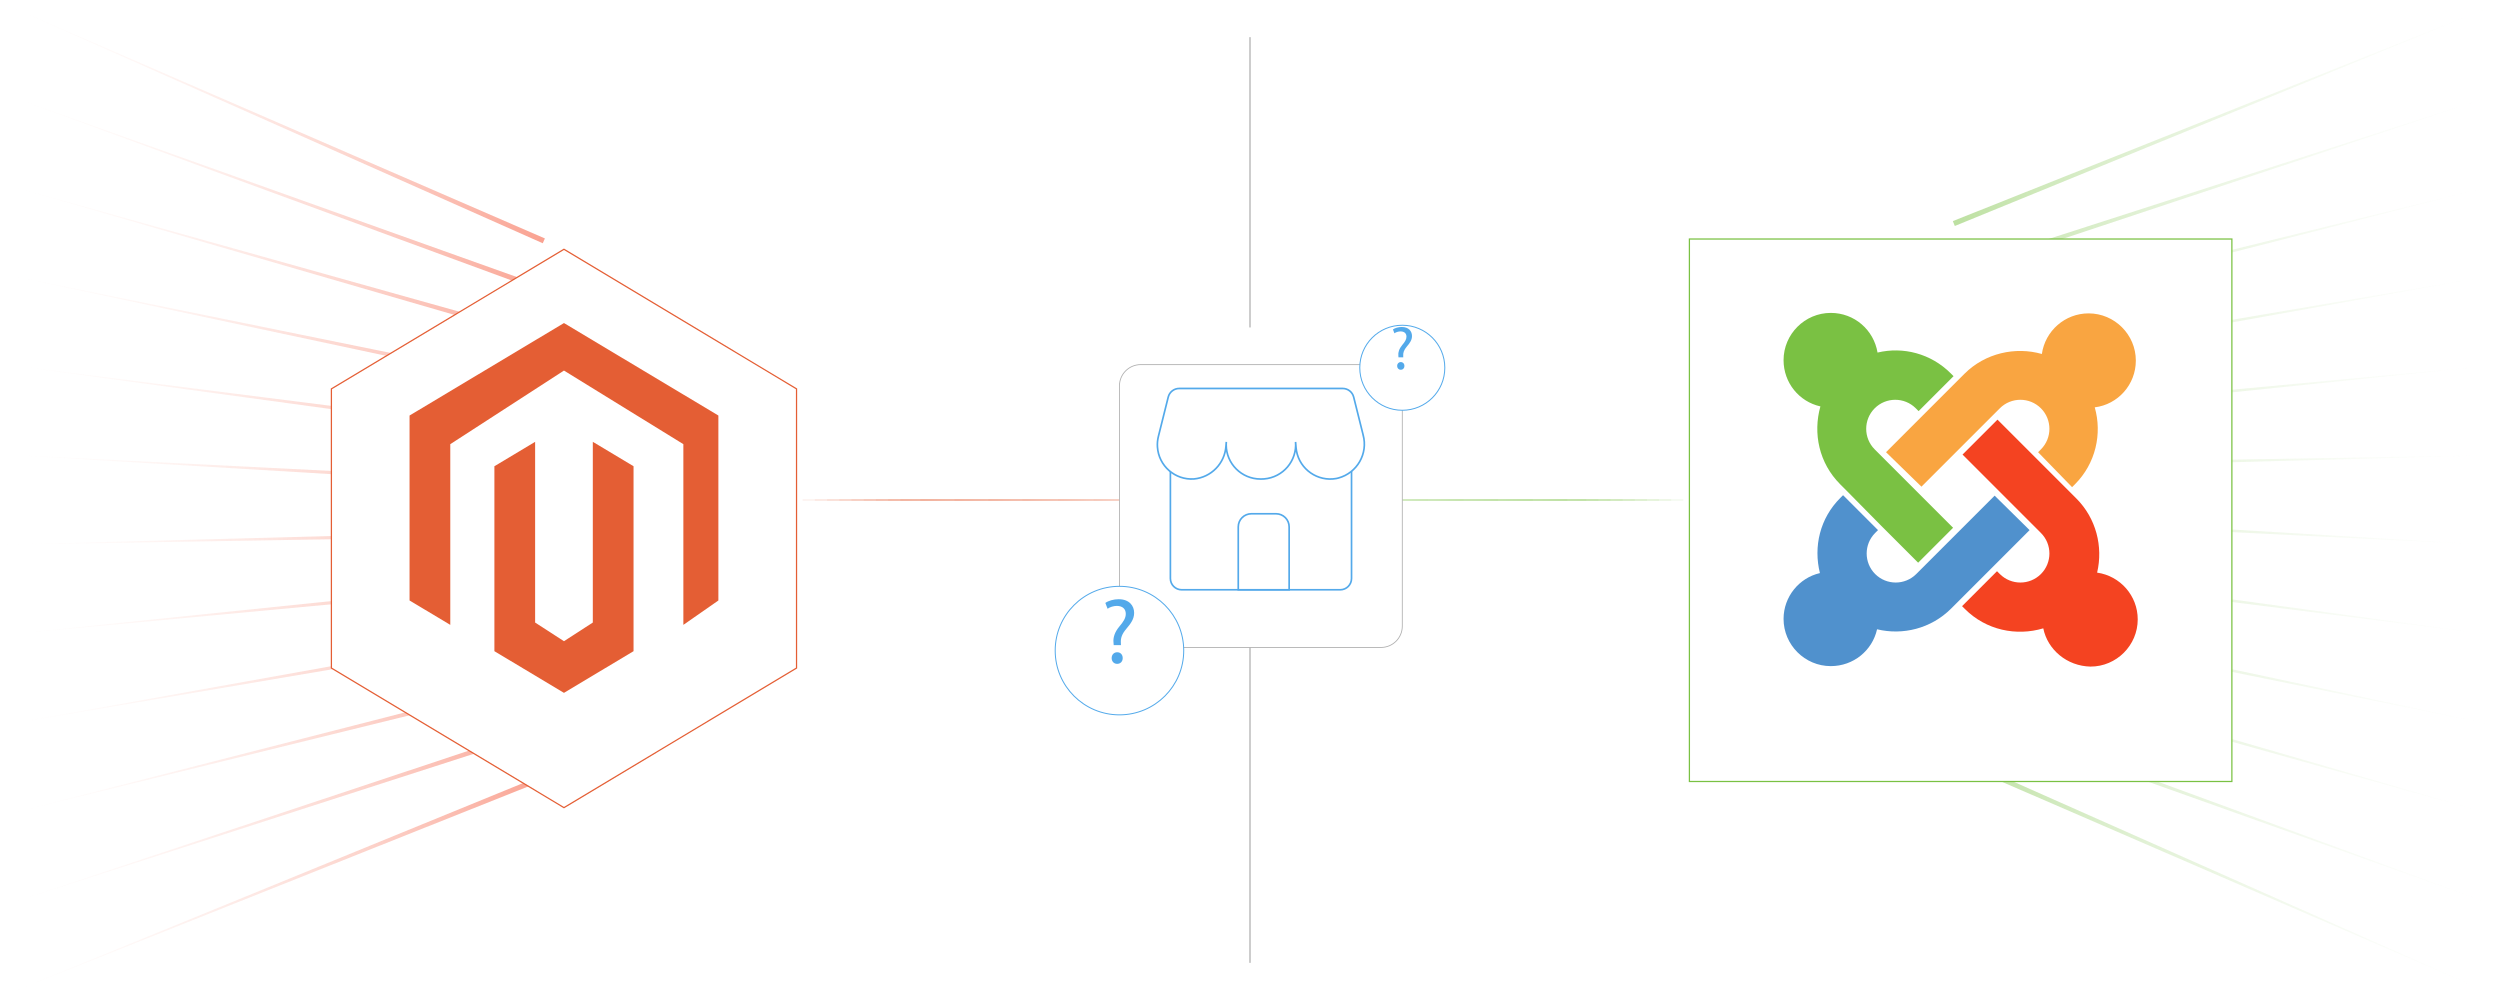 <?xml version="1.0" encoding="UTF-8"?><svg id="Layer_1" xmlns="http://www.w3.org/2000/svg" xmlns:xlink="http://www.w3.org/1999/xlink" viewBox="0 0 1000 400"><defs><linearGradient id="linear-gradient" x1="318.614" y1="200" x2="675.761" y2="200" gradientUnits="userSpaceOnUse"><stop offset="0" stop-color="#e45e34"/><stop offset=".5" stop-color="#fff"/><stop offset="1" stop-color="#7ac143"/></linearGradient><linearGradient id="linear-gradient-2" x1="199.643" y1="119.488" x2="18.522" y2="-23.115" gradientUnits="userSpaceOnUse"><stop offset="0" stop-color="#f44321"/><stop offset="1" stop-color="#fff" stop-opacity=".1"/></linearGradient><linearGradient id="linear-gradient-3" x1="203.526" y1="137.791" x2="14.654" y2="14.181" xlink:href="#linear-gradient-2"/><linearGradient id="linear-gradient-4" x1="207.415" y1="155.366" x2="10.958" y2="52.305" xlink:href="#linear-gradient-2"/><linearGradient id="linear-gradient-5" x1="211.076" y1="172.143" x2="7.266" y2="91.1" xlink:href="#linear-gradient-2"/><linearGradient id="linear-gradient-6" x1="214.22" y1="188.149" x2="4.068" y2="130.676" xlink:href="#linear-gradient-2"/><linearGradient id="linear-gradient-7" x1="216.567" y1="203.553" x2="1.65" y2="170.875" xlink:href="#linear-gradient-2"/><linearGradient id="linear-gradient-8" x1="217.921" y1="218.645" x2=".216" y2="211.409" xlink:href="#linear-gradient-2"/><linearGradient id="linear-gradient-9" x1="218.237" y1="233.786" x2="-.179" y2="251.921" xlink:href="#linear-gradient-2"/><linearGradient id="linear-gradient-10" x1="217.88" y1="250.335" x2=".561" y2="293.111" xlink:href="#linear-gradient-2"/><linearGradient id="linear-gradient-11" x1="216.751" y1="266.417" x2="1.913" y2="332.643" xlink:href="#linear-gradient-2"/><linearGradient id="linear-gradient-12" x1="215.175" y1="283.199" x2="3.693" y2="371.465" xlink:href="#linear-gradient-2"/><linearGradient id="linear-gradient-13" x1="213.395" y1="300.678" x2="5.656" y2="409.583" xlink:href="#linear-gradient-2"/><filter id="drop-shadow-1" filterUnits="userSpaceOnUse"><feOffset dx="0" dy="8.203"/><feGaussianBlur result="blur" stdDeviation="6.562"/><feFlood flood-color="#333" flood-opacity=".09"/><feComposite in2="blur" operator="in"/><feComposite in="SourceGraphic"/></filter><linearGradient id="linear-gradient-14" x1="800.39" y1="280.468" x2="981.445" y2="423.019" gradientUnits="userSpaceOnUse"><stop offset="0" stop-color="#7ac143"/><stop offset="1" stop-color="#fff" stop-opacity=".1"/></linearGradient><linearGradient id="linear-gradient-15" x1="796.502" y1="262.165" x2="985.317" y2="385.738" xlink:href="#linear-gradient-14"/><linearGradient id="linear-gradient-16" x1="792.608" y1="244.589" x2="989.019" y2="347.626" xlink:href="#linear-gradient-14"/><linearGradient id="linear-gradient-17" x1="788.941" y1="227.814" x2="992.717" y2="308.843" xlink:href="#linear-gradient-14"/><linearGradient id="linear-gradient-18" x1="785.791" y1="211.809" x2="995.921" y2="269.277" xlink:href="#linear-gradient-14"/><linearGradient id="linear-gradient-19" x1="783.439" y1="196.41" x2="998.344" y2="229.087" xlink:href="#linear-gradient-14"/><linearGradient id="linear-gradient-20" x1="782.08" y1="181.323" x2="999.783" y2="188.559" xlink:href="#linear-gradient-14"/><linearGradient id="linear-gradient-21" x1="781.76" y1="166.189" x2="1000.182" y2="148.053" xlink:href="#linear-gradient-14"/><linearGradient id="linear-gradient-22" x1="782.117" y1="149.647" x2="999.443" y2="106.869" xlink:href="#linear-gradient-14"/><linearGradient id="linear-gradient-23" x1="783.245" y1="133.571" x2="998.091" y2="67.343" xlink:href="#linear-gradient-14"/><linearGradient id="linear-gradient-24" x1="784.823" y1="116.796" x2="996.309" y2="28.528" xlink:href="#linear-gradient-14"/><linearGradient id="linear-gradient-25" x1="786.605" y1="99.322" x2="994.344" y2="-9.584" xlink:href="#linear-gradient-14"/><filter id="drop-shadow-2" filterUnits="userSpaceOnUse"><feOffset dx="0" dy="8.203"/><feGaussianBlur result="blur-2" stdDeviation="6.562"/><feFlood flood-color="#333" flood-opacity=".09"/><feComposite in2="blur-2" operator="in"/><feComposite in="SourceGraphic"/></filter><filter id="drop-shadow-3" filterUnits="userSpaceOnUse"><feOffset dx="0" dy="6.762"/><feGaussianBlur result="blur-3" stdDeviation="5.41"/><feFlood flood-color="#333" flood-opacity=".09"/><feComposite in2="blur-3" operator="in"/><feComposite in="SourceGraphic"/></filter><filter id="drop-shadow-4" filterUnits="userSpaceOnUse"><feOffset dx="0" dy="8.02"/><feGaussianBlur result="blur-4" stdDeviation="6.416"/><feFlood flood-color="#333" flood-opacity=".09"/><feComposite in2="blur-4" operator="in"/><feComposite in="SourceGraphic"/></filter><filter id="drop-shadow-5" filterUnits="userSpaceOnUse"><feOffset dx="0" dy="8.02"/><feGaussianBlur result="blur-5" stdDeviation="6.416"/><feFlood flood-color="#333" flood-opacity=".09"/><feComposite in2="blur-5" operator="in"/><feComposite in="SourceGraphic"/></filter></defs><polygon points="318.614 200 363.258 199.757 407.901 199.669 497.188 199.501 586.474 199.668 631.118 199.755 675.761 200 631.118 200.245 586.474 200.332 497.188 200.499 407.901 200.331 363.258 200.243 318.614 200" fill="url(#linear-gradient)" stroke-width="0"/><g opacity=".5"><polygon points="217.108 97.305 0 .837 217.957 95.373 217.108 97.305" fill="url(#linear-gradient-2)" stroke-width="0"/><polygon points="217.258 116.808 0 37.015 217.977 114.824 217.258 116.808" fill="url(#linear-gradient-3)" stroke-width="0"/><polygon points="217.413 136.308 0 73.193 217.992 134.278 217.413 136.308" fill="url(#linear-gradient-4)" stroke-width="0"/><polygon points="217.573 155.803 0 109.371 218.004 153.737 217.573 155.803" fill="url(#linear-gradient-5)" stroke-width="0"/><polygon points="217.736 175.293 0 145.549 218.011 173.2 217.736 175.293" fill="url(#linear-gradient-6)" stroke-width="0"/><polygon points="217.901 194.777 0 181.727 218.017 192.67 217.901 194.777" fill="url(#linear-gradient-7)" stroke-width="0"/><polygon points="218.067 214.255 0 217.905 218.021 212.145 218.067 214.255" fill="url(#linear-gradient-8)" stroke-width="0"/><polygon points="218.233 233.727 0 254.083 218.026 231.627 218.233 233.727" fill="url(#linear-gradient-9)" stroke-width="0"/><polygon points="218.396 253.194 0 290.261 218.033 251.115 218.396 253.194" fill="url(#linear-gradient-10)" stroke-width="0"/><polygon points="218.557 272.654 0 326.439 218.043 270.608 218.557 272.654" fill="url(#linear-gradient-11)" stroke-width="0"/><polygon points="218.714 292.111 0 362.617 218.057 290.105 218.714 292.111" fill="url(#linear-gradient-12)" stroke-width="0"/><polygon points="218.866 311.563 0 398.795 218.076 309.606 218.866 311.563" fill="url(#linear-gradient-13)" stroke-width="0"/></g><polygon points="132.56 259.018 132.56 147.342 225.587 91.504 318.614 147.342 318.614 259.018 225.587 314.856 132.56 259.018" fill="#fff" filter="url(#drop-shadow-1)" stroke="#e45e34" stroke-miterlimit="10" stroke-width=".5"/><g id="LOGO"><polygon points="287.352 166.21 287.352 240.192 273.344 249.952 273.344 177.667 225.587 148.223 180.112 177.667 180.112 249.952 163.822 240.192 163.822 166.21 225.587 129.219 287.352 166.21" fill="#e45e34" stroke-width="0"/><polygon points="253.415 186.49 253.415 260.472 242.148 267.219 225.587 277.142 209.013 267.219 197.759 260.472 197.759 186.49 214.049 176.73 214.049 249.015 225.587 256.481 237.126 249.015 237.126 176.73 253.415 186.49" fill="#e45e34" stroke-width="0"/></g><g opacity=".5"><polygon points="782.891 302.694 1000 399.024 782.044 304.627 782.891 302.694" fill="url(#linear-gradient-14)" stroke-width="0"/><polygon points="782.741 283.191 1000 362.859 782.024 285.176 782.741 283.191" fill="url(#linear-gradient-15)" stroke-width="0"/><polygon points="782.586 263.692 1000 326.694 782.008 265.722 782.586 263.692" fill="url(#linear-gradient-16)" stroke-width="0"/><polygon points="782.427 244.197 1000 290.528 781.997 246.263 782.427 244.197" fill="url(#linear-gradient-17)" stroke-width="0"/><polygon points="782.264 224.707 1000 254.363 781.989 226.8 782.264 224.707" fill="url(#linear-gradient-18)" stroke-width="0"/><polygon points="782.099 205.223 1000 218.197 781.983 207.33 782.099 205.223" fill="url(#linear-gradient-19)" stroke-width="0"/><polygon points="781.933 185.745 1000 182.032 781.979 187.855 781.933 185.745" fill="url(#linear-gradient-20)" stroke-width="0"/><polygon points="781.767 166.273 1000 145.867 781.974 168.373 781.767 166.273" fill="url(#linear-gradient-21)" stroke-width="0"/><polygon points="781.603 146.806 1000 109.701 781.967 148.885 781.603 146.806" fill="url(#linear-gradient-22)" stroke-width="0"/><polygon points="781.443 127.346 1000 73.536 781.957 129.392 781.443 127.346" fill="url(#linear-gradient-23)" stroke-width="0"/><polygon points="781.286 107.889 1000 37.37 781.943 109.895 781.286 107.889" fill="url(#linear-gradient-24)" stroke-width="0"/><polygon points="781.134 88.437 1000 1.205 781.924 90.394 781.134 88.437" fill="url(#linear-gradient-25)" stroke-width="0"/></g><rect x="675.761" y="87.403" width="216.991" height="216.991" fill="#fff" filter="url(#drop-shadow-2)" stroke="#7ac143" stroke-miterlimit="10" stroke-width=".5"/><path d="M738.735,196.371l-2.644-2.644c-8.5-8.5-10.955-20.4-7.933-31.166-8.5-1.889-14.733-9.444-14.733-18.511 0-10.389,8.5-18.889,18.889-18.889,9.444 0,17.189,6.8,18.7,15.866,10.2-2.456,21.344.378,29.277,8.311l1.133,1.133-13.978,13.978-1.133-1.133c-4.533-4.533-11.9-4.533-16.433-0-4.533,4.533-4.533,11.9-0,16.433l31.355,31.355-13.978,13.978-14.733-14.733-13.789-13.978Z" fill="#7ac143" stroke-width="0"/><path d="M754.413,180.882l31.355-31.355c8.311-8.311,20.4-10.955,30.977-7.933,1.322-9.255,9.255-16.244,18.7-16.244,10.389 0,18.889,8.5,18.889,18.889-0,9.633-7.178,17.566-16.433,18.7,3.022,10.578.378,22.477-7.933,30.788l-1.133,1.133-13.6-13.978,1.133-1.133c4.533-4.533,4.533-11.9 0-16.433-4.533-4.533-11.9-4.533-16.433-0l-31.355,31.355-14.167-13.789Z" fill="#f9a541" stroke-width="0"/><path d="M817.312,251.337c-10.767,3.211-22.855.756-31.355-7.744l-1.133-1.133,13.978-13.978,1.133,1.133c4.533,4.533,11.9,4.533,16.433 0s4.533-11.9 0-16.433l-31.355-31.355,13.978-13.978,31.544,31.544c7.933,7.933,10.767,19.266,8.311,29.655,9.255,1.322,16.244,9.255,16.244,18.7-0,10.389-8.5,18.889-18.889,18.889-9.444-.189-17.189-6.8-18.889-15.3Z" fill="#f44321" stroke-width="0"/><path d="M811.834,212.049l-31.355,31.355c-8.122,8.122-19.455,10.767-29.655,8.311-1.889,8.5-9.444,14.733-18.511,14.733-10.389-0-18.889-8.5-18.889-18.889 0-8.878,6.233-16.433,14.544-18.322-2.644-10.578 0-21.911,8.122-30.033l1.133-1.133,13.978,13.978-1.133,1.133c-4.533,4.533-4.533,11.9-0,16.433s11.9,4.533,16.433 0l31.355-31.355,13.978,13.789Z" fill="#5091cd" stroke-width="0"/><line x1="500" y1="258.905" x2="500" y2="384.951" fill="none" stroke="#afafaf" stroke-linecap="round" stroke-linejoin="round" stroke-width=".5"/><line x1="500" y1="15.049" x2="500" y2="130.79" fill="none" stroke="#afafaf" stroke-linecap="round" stroke-linejoin="round" stroke-width=".5"/><rect x="447.784" y="139.083" width="113.132" height="113.132" rx="8.503" ry="8.503" fill="#fff" filter="url(#drop-shadow-3)" stroke="#afafaf" stroke-miterlimit="10" stroke-width=".338"/><path d="M468.156,231.386c0,2.501,2.027,4.528,4.528,4.528h63.398c2.501,0,4.528-2.027,4.528-4.528v-56.292h-72.455v56.292Z" fill="#fff" stroke="#53a9ea" stroke-miterlimit="10" stroke-width=".676"/><path d="M545.256,173.974l-3.79-15.161c-.505-2.015-2.315-3.428-4.393-3.428h-65.381c-2.077 0-3.888,1.413-4.393,3.428l-3.94,15.754c-.345,1.38-.473,2.805-.38,4.224.496,7.562,7.028,13.289,14.59,12.793,6.919-.632,12.352-6.2,12.815-13.132l.14-1.698c-.031.377-.047.756-.047,1.134-.001,7.578,6.141,13.722,13.718,13.724h.371c.371-0.0.741-.016,1.11-.046,7.553-.62,13.172-7.246,12.552-14.798l.19,2.264c.037.439.094.876.173,1.309,1.352,7.459,8.494,12.41,15.953,11.058.282-.058.561-.125.839-.2,7.482-2.031,11.902-9.743,9.871-17.225Z" fill="#fff" stroke="#53a9ea" stroke-miterlimit="10" stroke-width=".676"/><path d="M500.554,205.504h9.856c2.897,0,5.249,2.352,5.249,5.249v25.161h-20.354v-25.161c0-2.897,2.352-5.249,5.249-5.249Z" fill="#fff" stroke="#53a9ea" stroke-miterlimit="10" stroke-width=".676"/><circle cx="447.784" cy="252.216" r="25.707" fill="#fff" filter="url(#drop-shadow-4)" stroke="#53a9ea" stroke-miterlimit="10" stroke-width=".401"/><path d="M445.479,258.039l-.074-.966c-.223-2.007.446-4.198,2.304-6.428,1.672-1.97,2.601-3.419,2.601-5.091,0-1.895-1.189-3.158-3.53-3.195-1.337,0-2.824.446-3.752,1.152l-.892-2.341c1.226-.892,3.344-1.486,5.313-1.486,4.273,0,6.205,2.638,6.205,5.462,0,2.526-1.412,4.347-3.195,6.465-1.635,1.932-2.229,3.566-2.118,5.462l.038.966h-2.898ZM444.662,263.241c0-1.375.929-2.341,2.229-2.341s2.192.966,2.192,2.341c0,1.3-.854,2.304-2.229,2.304-1.301,0-2.192-1.004-2.192-2.304Z" fill="#53a9ea" stroke-width="0"/><circle cx="560.917" cy="139.083" r="17.006" fill="#fff" filter="url(#drop-shadow-5)" stroke="#53a9ea" stroke-miterlimit="10" stroke-width=".401"/><path d="M559.391,142.934l-.049-.639c-.147-1.328.295-2.778,1.524-4.253,1.105-1.303,1.721-2.262,1.721-3.368,0-1.253-.787-2.089-2.336-2.113-.885,0-1.868.295-2.482.762l-.59-1.549c.811-.59,2.212-.983,3.515-.983,2.827,0,4.105,1.745,4.105,3.614,0,1.671-.934,2.876-2.114,4.276-1.081,1.278-1.475,2.36-1.401,3.614l.025.639h-1.918ZM558.85,146.376c0-.909.615-1.549,1.476-1.549s1.45.64,1.45,1.549c0,.86-.565,1.524-1.475,1.524-.86,0-1.451-.664-1.451-1.524Z" fill="#53a9ea" stroke-width="0"/></svg>